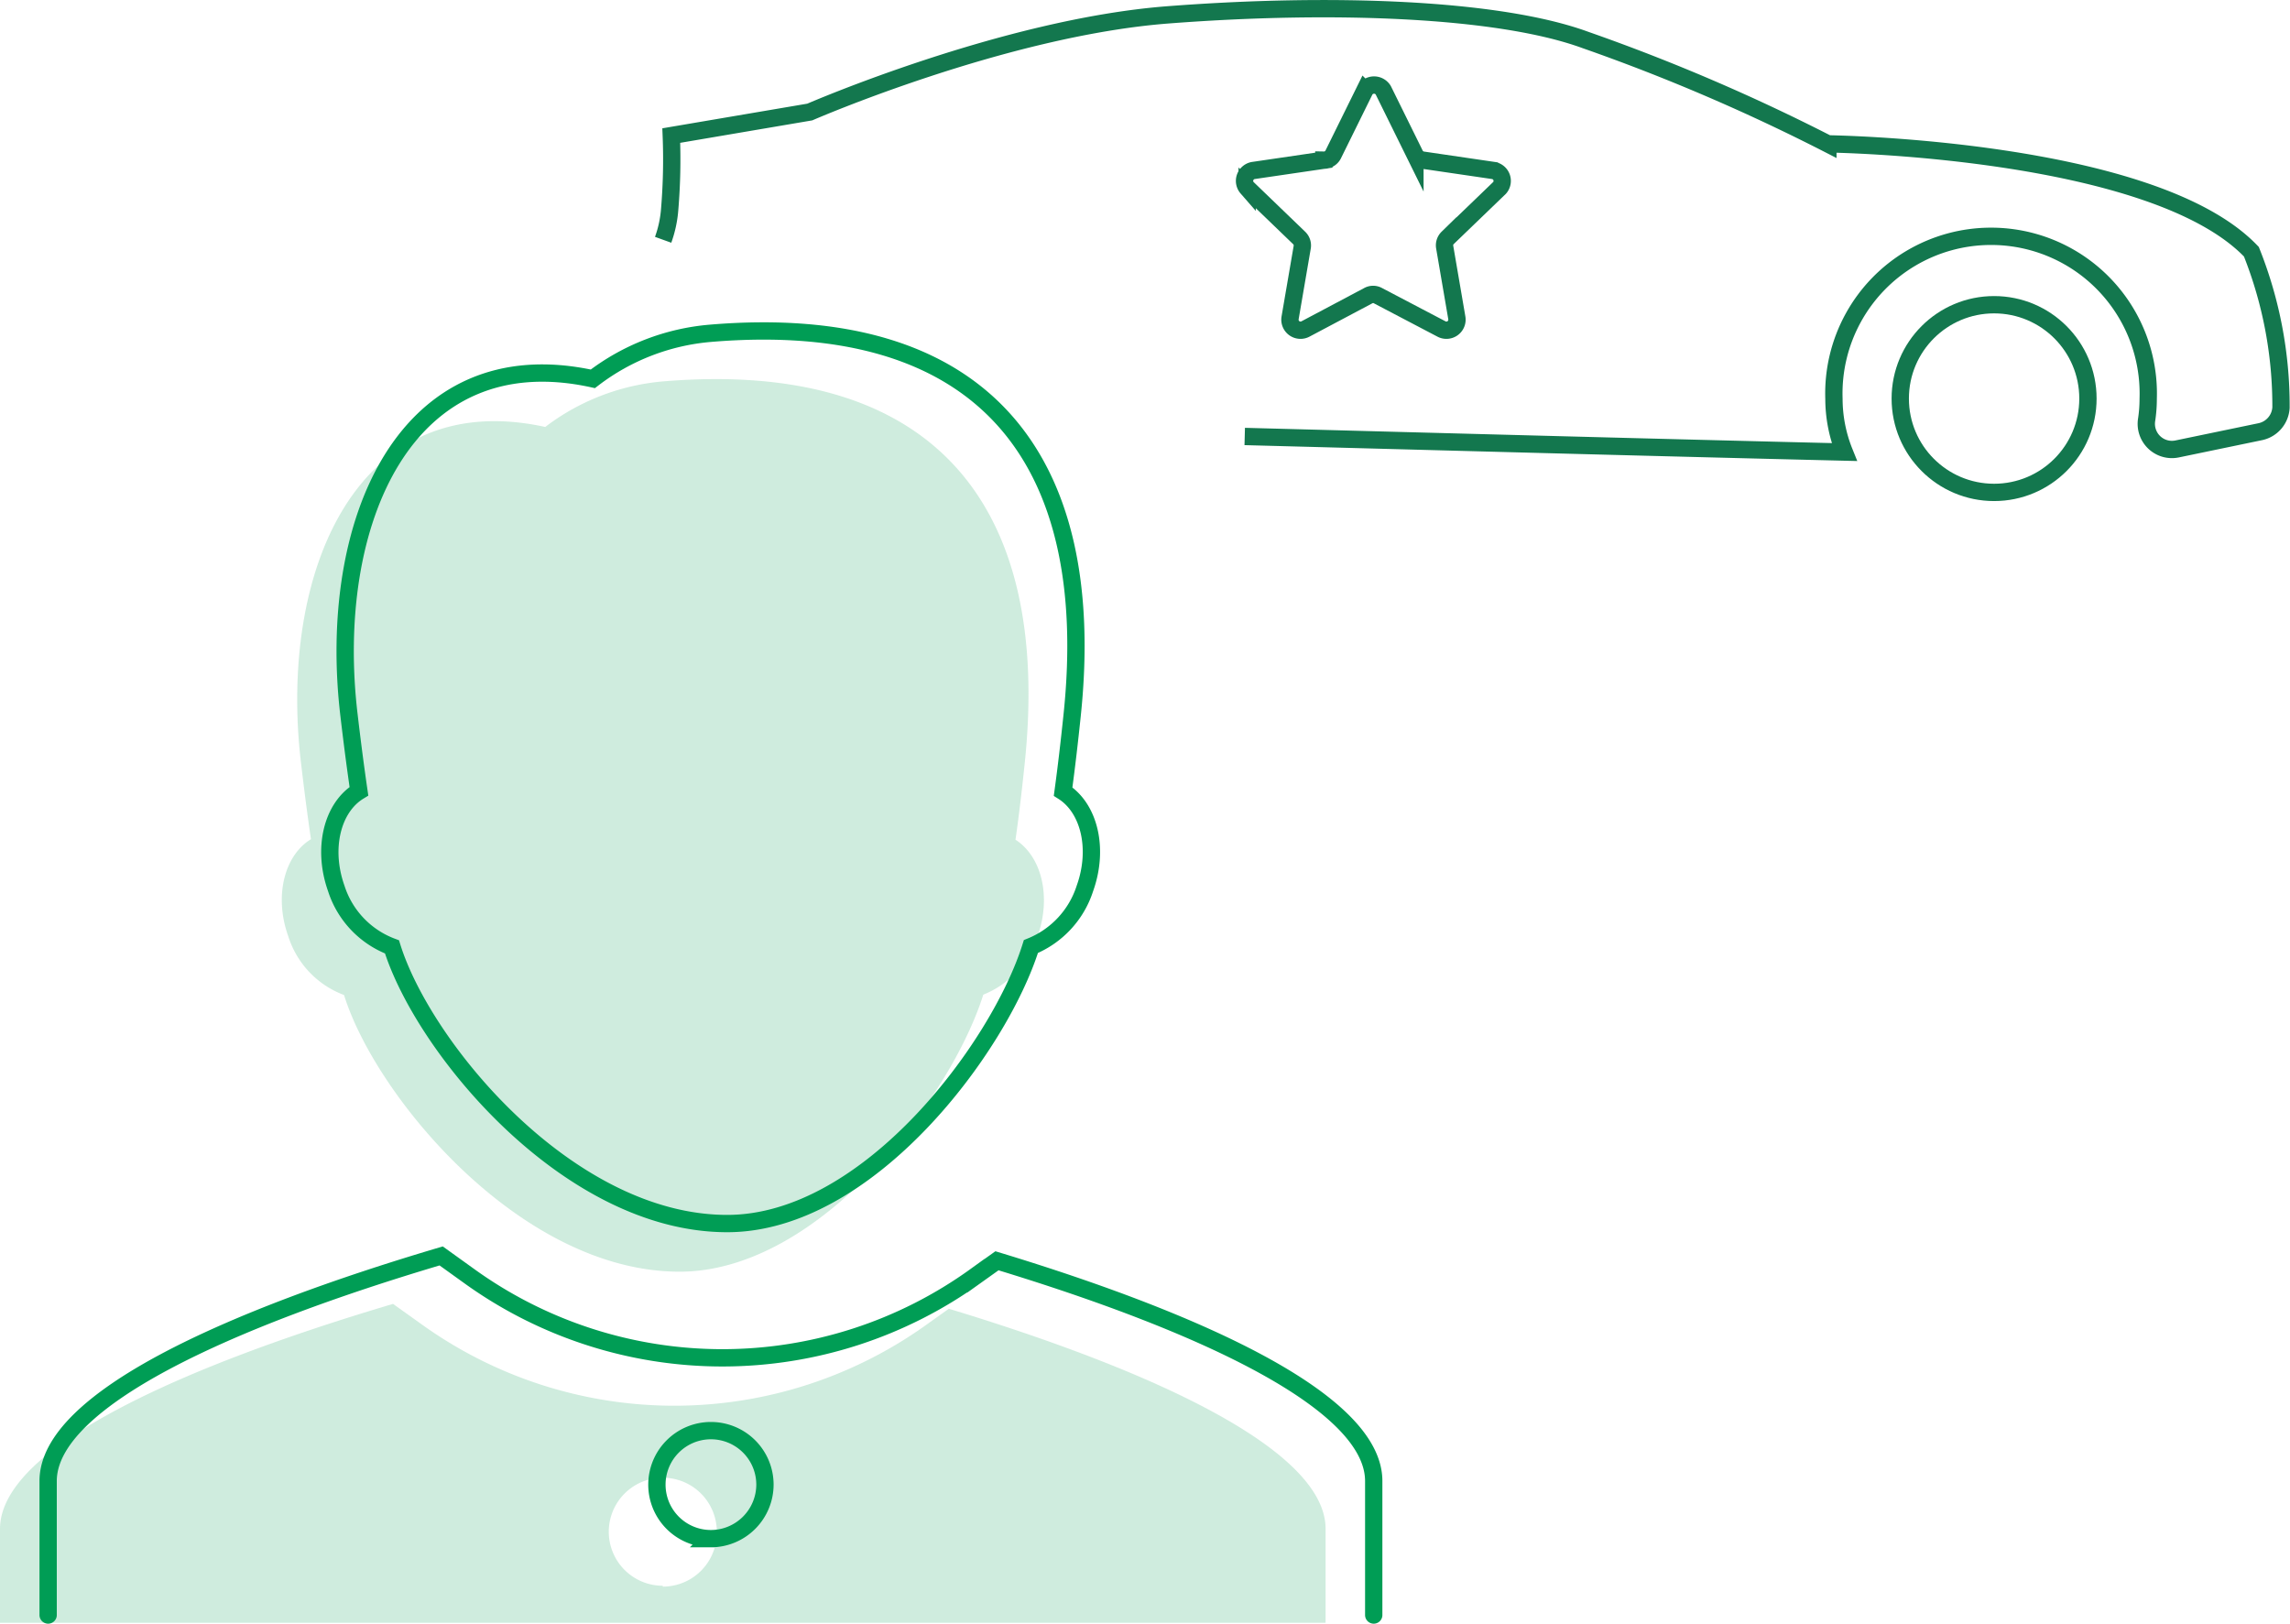 <?xml version="1.0" encoding="UTF-8"?> <svg xmlns="http://www.w3.org/2000/svg" viewBox="0 0 132.26 93.78"> <defs> <style>.cls-1{fill:#60bf8f;opacity:0.3;}.cls-2,.cls-3{fill:none;stroke-miterlimit:10;}.cls-2{stroke:#009d55;stroke-linecap:round;}.cls-3{stroke:#13774e;}</style> </defs> <title>icon 4</title> <g id="Layer_2" data-name="Layer 2"> <g id="Layer_1-2" data-name="Layer 1"> <path class="cls-1" d="M39.25,73.45c8.16,0,15.72-10.18,17.54-16a5.38,5.38,0,0,0,3.13-3.36c.82-2.29.24-4.62-1.27-5.59.2-1.39.37-2.84.53-4.39,1.58-15-5.28-23.39-20.9-22.08a13.08,13.08,0,0,0-6.79,2.63C20.63,22.28,16.06,33,17.39,44.11c.18,1.53.37,3,.57,4.36-1.54.94-2.14,3.3-1.31,5.61a5.33,5.33,0,0,0,3.22,3.39C21.67,63.28,30.05,73.45,39.25,73.45Z"></path> <path class="cls-1" d="M54.8,75.59l-1.22.87a25,25,0,0,1-29.27,0L22.7,75.31C10.5,78.93,0,83.62,0,88.31v5.42H76.56V88.31h0C76.57,83.74,66.6,79.17,54.8,75.59Zm-16.52,16a3.12,3.12,0,1,1,3.12-3.12A3.12,3.12,0,0,1,38.28,91.64Z"></path> <path class="cls-2" d="M42,70.67c8.15,0,15.72-10.18,17.54-16a5.4,5.4,0,0,0,3.12-3.36c.82-2.29.25-4.63-1.26-5.59.19-1.39.36-2.85.52-4.39,1.58-15-5.28-23.39-20.89-22.08a12.93,12.93,0,0,0-6.79,2.63C23.4,19.51,18.83,30.19,20.16,41.33c.18,1.53.37,3,.57,4.37-1.54.94-2.13,3.3-1.31,5.61a5.34,5.34,0,0,0,3.22,3.38C24.45,60.51,32.83,70.67,42,70.67Z"></path> <path class="cls-2" d="M79.34,93.28V91.9h0V85.54h0c0-4.57-10-9.15-21.76-12.72l-1.22.87a25,25,0,0,1-29.28,0l-1.6-1.15c-12.21,3.62-22.7,8.31-22.7,13v7.74m38.27-4.41a3.12,3.12,0,1,1,3.13-3.13A3.13,3.13,0,0,1,41.05,88.87Z"></path> <circle class="cls-3" cx="115.17" cy="23.02" r="5.42"></circle> <path class="cls-3" d="M71.89,25.21c11.36.3,24.2.65,34.63.9a8.28,8.28,0,0,1-.6-3.08,9.08,9.08,0,1,1,18.15,0,8.11,8.11,0,0,1-.09,1.21,1.48,1.48,0,0,0,1.76,1.69l4.82-1a1.51,1.51,0,0,0,1.18-1.39,24,24,0,0,0-1.71-9c-5.71-6-24.46-6.23-24.46-6.23a112,112,0,0,0-14-6C86.55.47,76.87.13,67.43.86S46.77,6.47,46.77,6.47l-8,1.36a34.62,34.62,0,0,1-.09,4.23,6.66,6.66,0,0,1-.38,1.79"></path> <path class="cls-3" d="M79.89,5.21l1.83,3.71a.61.61,0,0,0,.46.33l4.09.6a.61.61,0,0,1,.34,1l-3,2.89a.6.6,0,0,0-.17.54l.7,4.08a.61.61,0,0,1-.89.64l-3.66-1.92a.58.58,0,0,0-.57,0L75.4,19a.61.61,0,0,1-.89-.64l.7-4.08a.6.6,0,0,0-.18-.54l-3-2.89a.61.61,0,0,1,.34-1l4.09-.6A.59.59,0,0,0,77,8.92l1.83-3.71A.62.62,0,0,1,79.89,5.21Z"></path> </g> </g> </svg> 